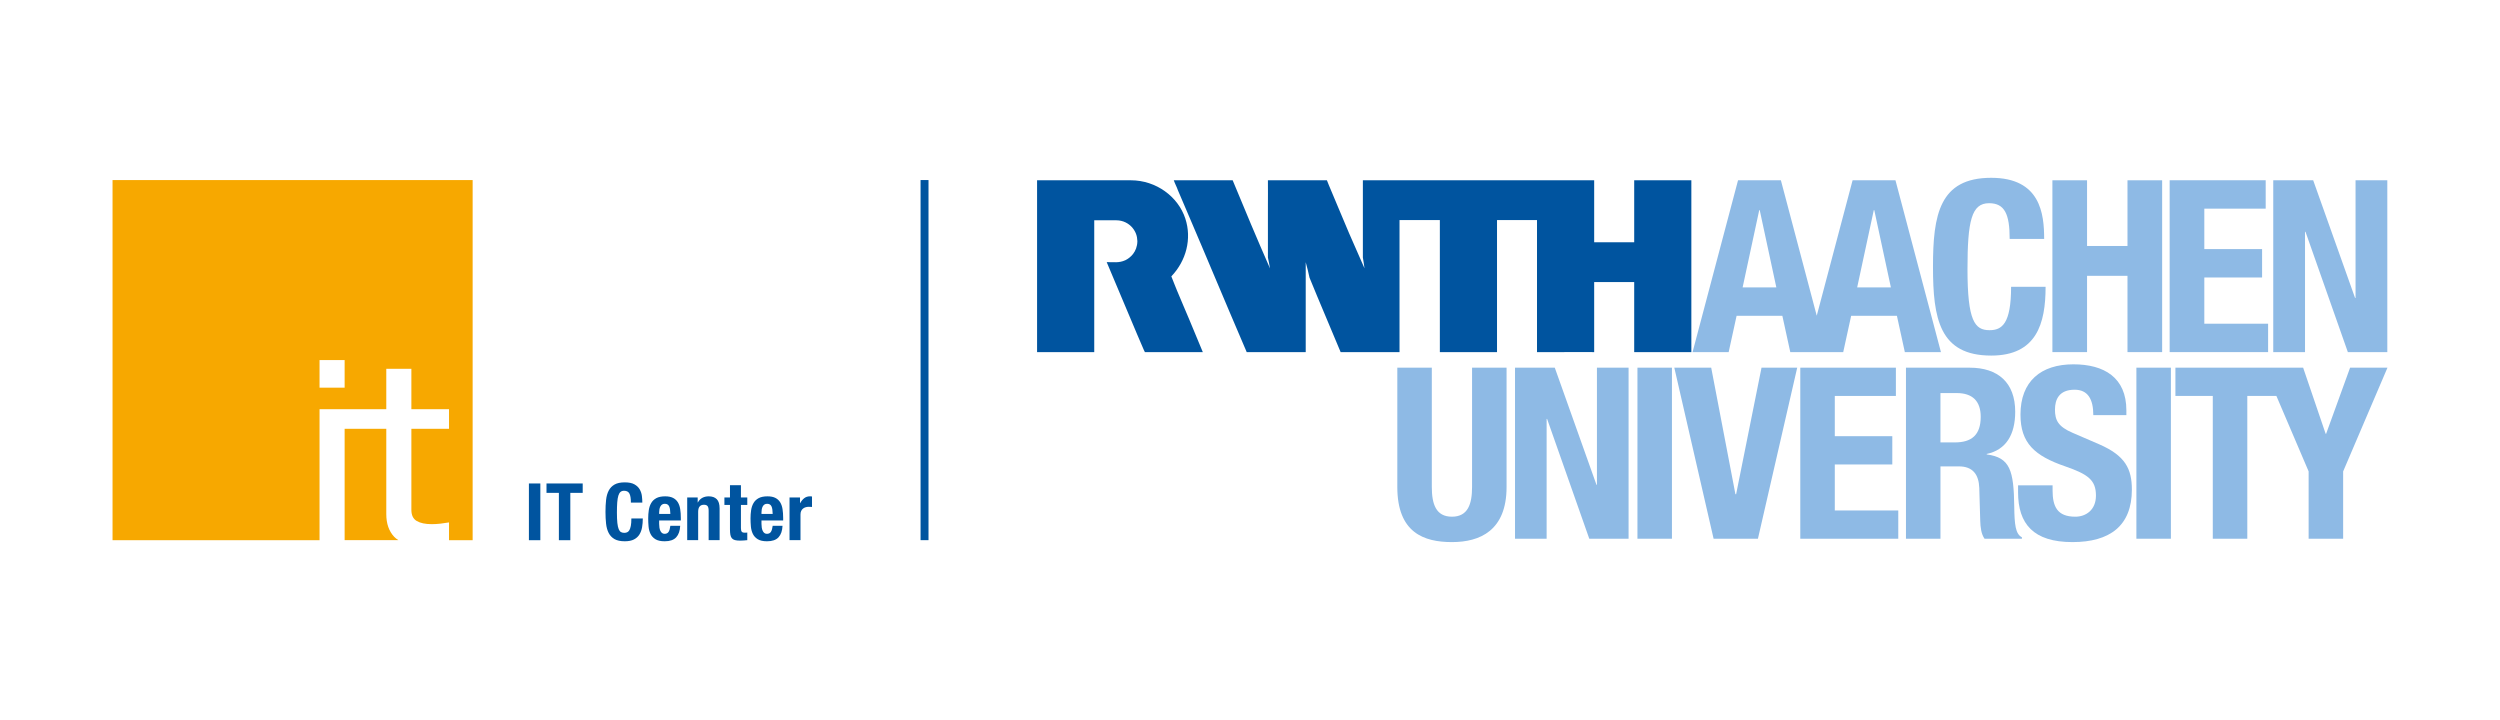 <?xml version="1.0" encoding="UTF-8"?>
<svg xmlns="http://www.w3.org/2000/svg" width="111.078mm" height="32mm" version="1.1" viewBox="0 0 314.867 90.709">
  <!-- Generator: Adobe Illustrator 29.5.1, SVG Export Plug-In . SVG Version: 2.1.0 Build 141)  -->
  <g id="Schutzraum">
    <rect width="314.867" height="90.709" fill="none"/>
    <rect width="314.867" height="90.709" fill="none"/>
    <rect width="314.867" height="90.709" fill="none"/>
    <rect width="314.867" height="90.709" fill="none"/>
    <rect width="314.867" height="90.709" fill="none"/>
  </g>
  <g id="Logo">
    <g>
      <path d="M240.05,67.853h4.345v-9.113h2.323c1.75,0,2.505,1.026,2.566,2.716l.12,4.135c.029.844.12,1.658.543,2.263h4.707v-.181c-.814-.424-.936-1.6-.966-3.862-.06-4.557-.513-6.188-3.47-6.579v-.06c2.444-.514,3.591-2.444,3.591-5.311,0-3.682-2.173-5.553-5.733-5.553h-8.026v21.546ZM244.395,49.506h2.053c1.961,0,3.017.996,3.017,2.987,0,2.323-1.178,3.228-3.26,3.228h-1.811v-6.216Z" fill="#8ebae5"/>
      <path d="M175.987,46.307v15.027c0,5.764,3.35,6.941,6.88,6.941s6.881-1.448,6.881-6.941v-15.027h-4.346v15.027c0,2.143-.513,3.742-2.535,3.742s-2.534-1.6-2.534-3.742v-15.027h-4.346Z" fill="#8ebae5"/>
    </g>
    <polygon points="190.811 46.307 190.811 67.852 194.793 67.852 194.793 52.765 194.854 52.765 200.165 67.852 205.114 67.852 205.114 46.307 201.13 46.307 201.13 61.062 201.071 61.062 195.82 46.307 190.811 46.307" fill="#8ebae5"/>
    <rect x="206.231" y="46.307" width="4.345" height="21.544" fill="#8ebae5"/>
    <polygon points="210.874 46.307 215.823 67.852 221.406 67.852 226.353 46.307 221.858 46.307 218.66 62.24 218.57 62.24 215.521 46.307 210.874 46.307" fill="#8ebae5"/>
    <polygon points="226.741 46.307 226.741 67.852 239.082 67.852 239.082 64.292 231.086 64.292 231.086 58.498 238.329 58.498 238.329 54.937 231.086 54.937 231.086 49.868 238.781 49.868 238.781 46.307 226.741 46.307" fill="#8ebae5"/>
    <path d="M254.17,61.123v.875c0,3.984,1.932,6.277,6.851,6.277,4.707,0,7.482-2.052,7.482-6.609,0-2.625-.845-4.284-4.103-5.703l-3.35-1.447c-1.841-.785-2.232-1.6-2.232-2.928,0-1.267.513-2.505,2.474-2.505,1.659,0,2.354,1.177,2.354,3.199h4.164v-.605c0-4.134-2.808-5.792-6.669-5.792-4.105,0-6.669,2.142-6.669,6.335,0,3.592,1.78,5.191,5.643,6.519,2.867.996,3.863,1.72,3.863,3.682,0,1.811-1.268,2.655-2.596,2.655-2.294,0-2.866-1.297-2.866-3.319v-.634h-4.346Z" fill="#8ebae5"/>
    <rect x="269.072" y="46.307" width="4.346" height="21.544" fill="#8ebae5"/>
    <polygon points="295.987 46.307 292.968 54.635 292.909 54.635 290.073 46.307 273.987 46.307 273.987 49.868 278.694 49.868 278.694 67.852 283.04 67.852 283.04 49.868 286.705 49.868 290.765 59.373 290.765 67.852 295.112 67.852 295.112 59.373 300.695 46.307 295.987 46.307" fill="#8ebae5"/>
    <g>
      <path d="M137.816,44.347h-7.2v-21.641h11.807c3.202,0,5.964,2.072,6.864,4.82.834,2.546.121,5.312-1.761,7.281.25.678.494,1.209.726,1.818.523,1.205,1.001,2.41,1.524,3.6l1.713,4.122h-7.301s-.059-.174-.116-.247c-.29-.638-.552-1.321-.842-1.959l-1.756-4.166c-.697-1.684-1.395-3.275-2.09-4.958.868-.024,1.518.139,2.357-.247.59-.29,1.484-1.011,1.507-2.394-.022-.685-.213-1.204-.666-1.744-.455-.502-1.112-.874-1.97-.886,0,0-2.798,0-2.797,0v16.601Z" fill="#00549f"/>
      <path d="M213.021,22.706v21.641h-7.199v-8.824h-5.041v8.824c-1.307,0-2.715-.014-4.02,0h-3.18v-16.633h-5.036v16.633h-7.2v-16.633h-5.079v16.633h-7.417c-1.292-3.12-2.655-6.27-3.919-9.376-.144-.653-.29-1.307-.478-1.945v11.321h-7.433c-1.473-3.425-2.888-6.782-4.357-10.258-.509-1.204-.926-2.184-1.452-3.436l-.072-.164-1.143-2.685-1.639-3.835c-.144-.435-.376-.828-.521-1.263h7.415c1.523,3.701,3.062,7.359,4.659,11.002l.044.087c-.059-.421-.19-.958-.263-1.364v-6.459c.015-1.031,0-2.207,0-3.266h7.432c.094.236.146.363.218.552.871,2.046,1.699,4.078,2.57,6.11l1.944,4.427c-.044-.465-.145-.914-.204-1.364v-9.725h29.132v7.809h5.041v-7.809h7.199Z" fill="#00549f"/>
    </g>
    <path d="M233.906,36.193l2.093-9.73h.06l2.092,9.73h-4.244ZM219.479,36.193l2.091-9.73h.061l2.092,9.73h-4.243ZM238.726,22.704h-5.397l-4.516,17.059-4.516-17.059h-5.396l-5.728,21.643h4.547l1-4.577h5.761l.999,4.577h6.668l1-4.577h5.76l1,4.577h4.547l-5.728-21.643Z" fill="#8ebae5"/>
    <path d="M257.455,30.089c0-3.138-.452-7.695-6.669-7.695-6.517,0-7.333,4.647-7.333,11.195s.817,11.195,7.333,11.195c5.703,0,6.85-4.013,6.85-8.66h-4.345c0,4.647-1.146,5.462-2.716,5.462-1.871,0-2.776-1.177-2.776-7.695,0-6.095.514-8.298,2.716-8.298,1.962,0,2.596,1.358,2.596,4.496h4.345Z" fill="#8ebae5"/>
    <polygon points="258.494 44.347 262.858 44.347 262.858 34.739 267.95 34.739 267.95 44.347 272.315 44.347 272.315 22.707 267.95 22.707 267.95 30.981 262.858 30.981 262.858 22.707 258.494 22.707 258.494 44.347" fill="#8ebae5"/>
    <polygon points="273.261 22.702 273.261 44.347 285.661 44.347 285.661 40.77 277.627 40.77 277.627 34.949 284.903 34.949 284.903 31.372 277.627 31.372 277.627 26.279 285.357 26.279 285.357 22.702 273.261 22.702" fill="#8ebae5"/>
    <polygon points="286.309 22.707 286.309 44.347 290.31 44.347 290.31 29.192 290.37 29.192 295.705 44.347 300.675 44.347 300.675 22.707 296.674 22.707 296.674 37.527 296.614 37.527 291.339 22.707 286.309 22.707" fill="#8ebae5"/>
    <rect x="115.942" y="22.677" width="1" height="45.355" fill="#00549f"/>
    <g>
      <path d="M48.651,54.006h-5.246v14.026h6.772c-.198-.124-.38-.262-.531-.422-.663-.706-.995-1.658-.995-2.859v-10.745ZM43.405,48.823h-3.16v-3.477h3.16v3.477ZM59.528,68.032V22.678H14.174v45.355h26.071v-16.491h8.406v-5.089h3.16v5.089h4.741v2.465h-4.741v10.208c0,.674.226,1.143.68,1.406.452.264,1.079.395,1.88.395.358,0,.721-.021,1.09-.062.369-.042.732-.096,1.091-.158v2.238h2.976Z" fill="#f7a800"/>
      <path d="M99.439,68.032h1.38v-3.23c0-.18.03-.332.09-.455.06-.123.14-.223.24-.3.1-.077.21-.132.33-.165.12-.033.24-.05.36-.05.073,0,.145.002.215.005.07.003.142.008.215.015v-1.319c-.04-.007-.082-.013-.125-.016-.043-.003-.085-.005-.125-.005-.287,0-.53.078-.73.235-.2.157-.37.365-.51.625h-.02v-.72h-1.32v5.38ZM95.907,64.732v-.21c0-.128.012-.254.035-.381.023-.127.062-.241.115-.345.053-.103.125-.186.215-.25.09-.062.205-.095.345-.095s.255.028.345.085c.09.057.16.14.21.25.05.11.085.243.105.399.02.157.033.339.04.546h-1.41ZM98.637,65.552v-.31c0-.413-.027-.788-.08-1.125-.053-.337-.153-.623-.3-.86-.147-.237-.348-.42-.605-.55-.257-.13-.585-.195-.985-.195-.467,0-.84.077-1.12.23-.28.152-.495.359-.645.62-.15.26-.25.557-.3.89-.05.333-.075.68-.075,1.04,0,.333.015.672.045,1.015.03.344.112.653.245.931.133.276.34.502.62.675.28.173.67.26,1.17.26.66,0,1.143-.168,1.45-.505.307-.337.473-.818.5-1.445h-1.24c-.04.34-.113.594-.22.761-.107.167-.277.25-.51.25-.127,0-.233-.035-.32-.105-.087-.07-.157-.163-.21-.28-.053-.116-.092-.25-.115-.399-.023-.15-.035-.306-.035-.465v-.431h2.73ZM91.937,62.652h-.7v.939h.7v3.08c0,.273.017.5.05.68.033.181.095.325.185.436.09.11.218.188.385.235.167.046.387.069.66.069.16,0,.312-.007.455-.019.143-.015.292-.027.445-.04v-.96c-.047.007-.097.012-.15.015-.053.003-.107.005-.16.005-.2,0-.332-.045-.395-.135-.063-.09-.095-.242-.095-.455v-2.91h.8v-.939h-.8v-1.54h-1.38v1.54ZM86.551,68.032h1.38v-3.57c0-.593.243-.89.73-.89.207,0,.357.055.45.165.093.109.14.305.14.585v3.71h1.38v-3.99c0-.54-.118-.93-.355-1.17-.237-.24-.575-.36-1.015-.36-.3,0-.567.062-.8.186-.233.123-.423.317-.57.585h-.02v-.63h-1.32v5.38ZM83.019,64.732v-.21c0-.128.012-.254.035-.381.023-.127.062-.241.115-.345.053-.103.125-.186.215-.25.09-.062.205-.095.345-.095s.255.028.345.085c.09.057.16.14.21.25.05.11.085.243.105.399.02.157.033.339.04.546h-1.41ZM85.749,65.552v-.31c0-.413-.027-.788-.08-1.125-.053-.337-.153-.623-.3-.86-.147-.237-.348-.42-.605-.55-.257-.13-.585-.195-.985-.195-.467,0-.84.077-1.12.23-.28.152-.495.359-.645.62-.15.26-.25.557-.3.89-.05.333-.075.68-.075,1.04,0,.333.015.672.045,1.015.03.344.112.653.245.931.133.276.34.502.62.675.28.173.67.26,1.17.26.66,0,1.143-.168,1.45-.505.307-.337.473-.818.5-1.445h-1.24c-.04.34-.113.594-.22.761-.107.167-.277.25-.51.25-.127,0-.233-.035-.32-.105-.087-.07-.157-.163-.21-.28-.053-.116-.092-.25-.115-.399-.023-.15-.035-.306-.035-.465v-.431h2.73ZM80.899,63.302c0-.26-.018-.538-.055-.835-.036-.297-.128-.573-.275-.83-.145-.257-.368-.468-.665-.635-.296-.167-.701-.25-1.215-.25-.54,0-.97.092-1.29.275-.32.183-.565.438-.735.765-.17.327-.28.718-.33,1.175-.05.457-.075.955-.075,1.495s.025,1.038.075,1.495c.05.457.16.848.33,1.175.17.327.415.582.735.766.32.183.75.274,1.29.274.474,0,.859-.077,1.155-.23.297-.153.527-.362.69-.625.164-.264.275-.568.335-.915.06-.348.09-.713.09-1.101h-1.44c0,.388-.023.698-.07.935-.046.236-.11.42-.19.55-.08.13-.175.217-.285.26-.11.043-.228.065-.355.065-.153,0-.288-.032-.405-.096-.116-.062-.213-.186-.29-.369-.076-.184-.133-.442-.17-.775-.036-.333-.055-.771-.055-1.311,0-.507.014-.935.04-1.284.027-.351.074-.634.14-.851.067-.217.159-.373.275-.47.117-.097.265-.145.445-.145.327,0,.552.118.675.355.124.237.185.615.185,1.135h1.44ZM68.829,60.892v1.181h1.56v5.96h1.44v-5.96h1.56v-1.181h-4.56ZM68.054,60.892h-1.44v7.141h1.44v-7.141Z" fill="#00549f"/>
    </g>
  </g>
</svg>